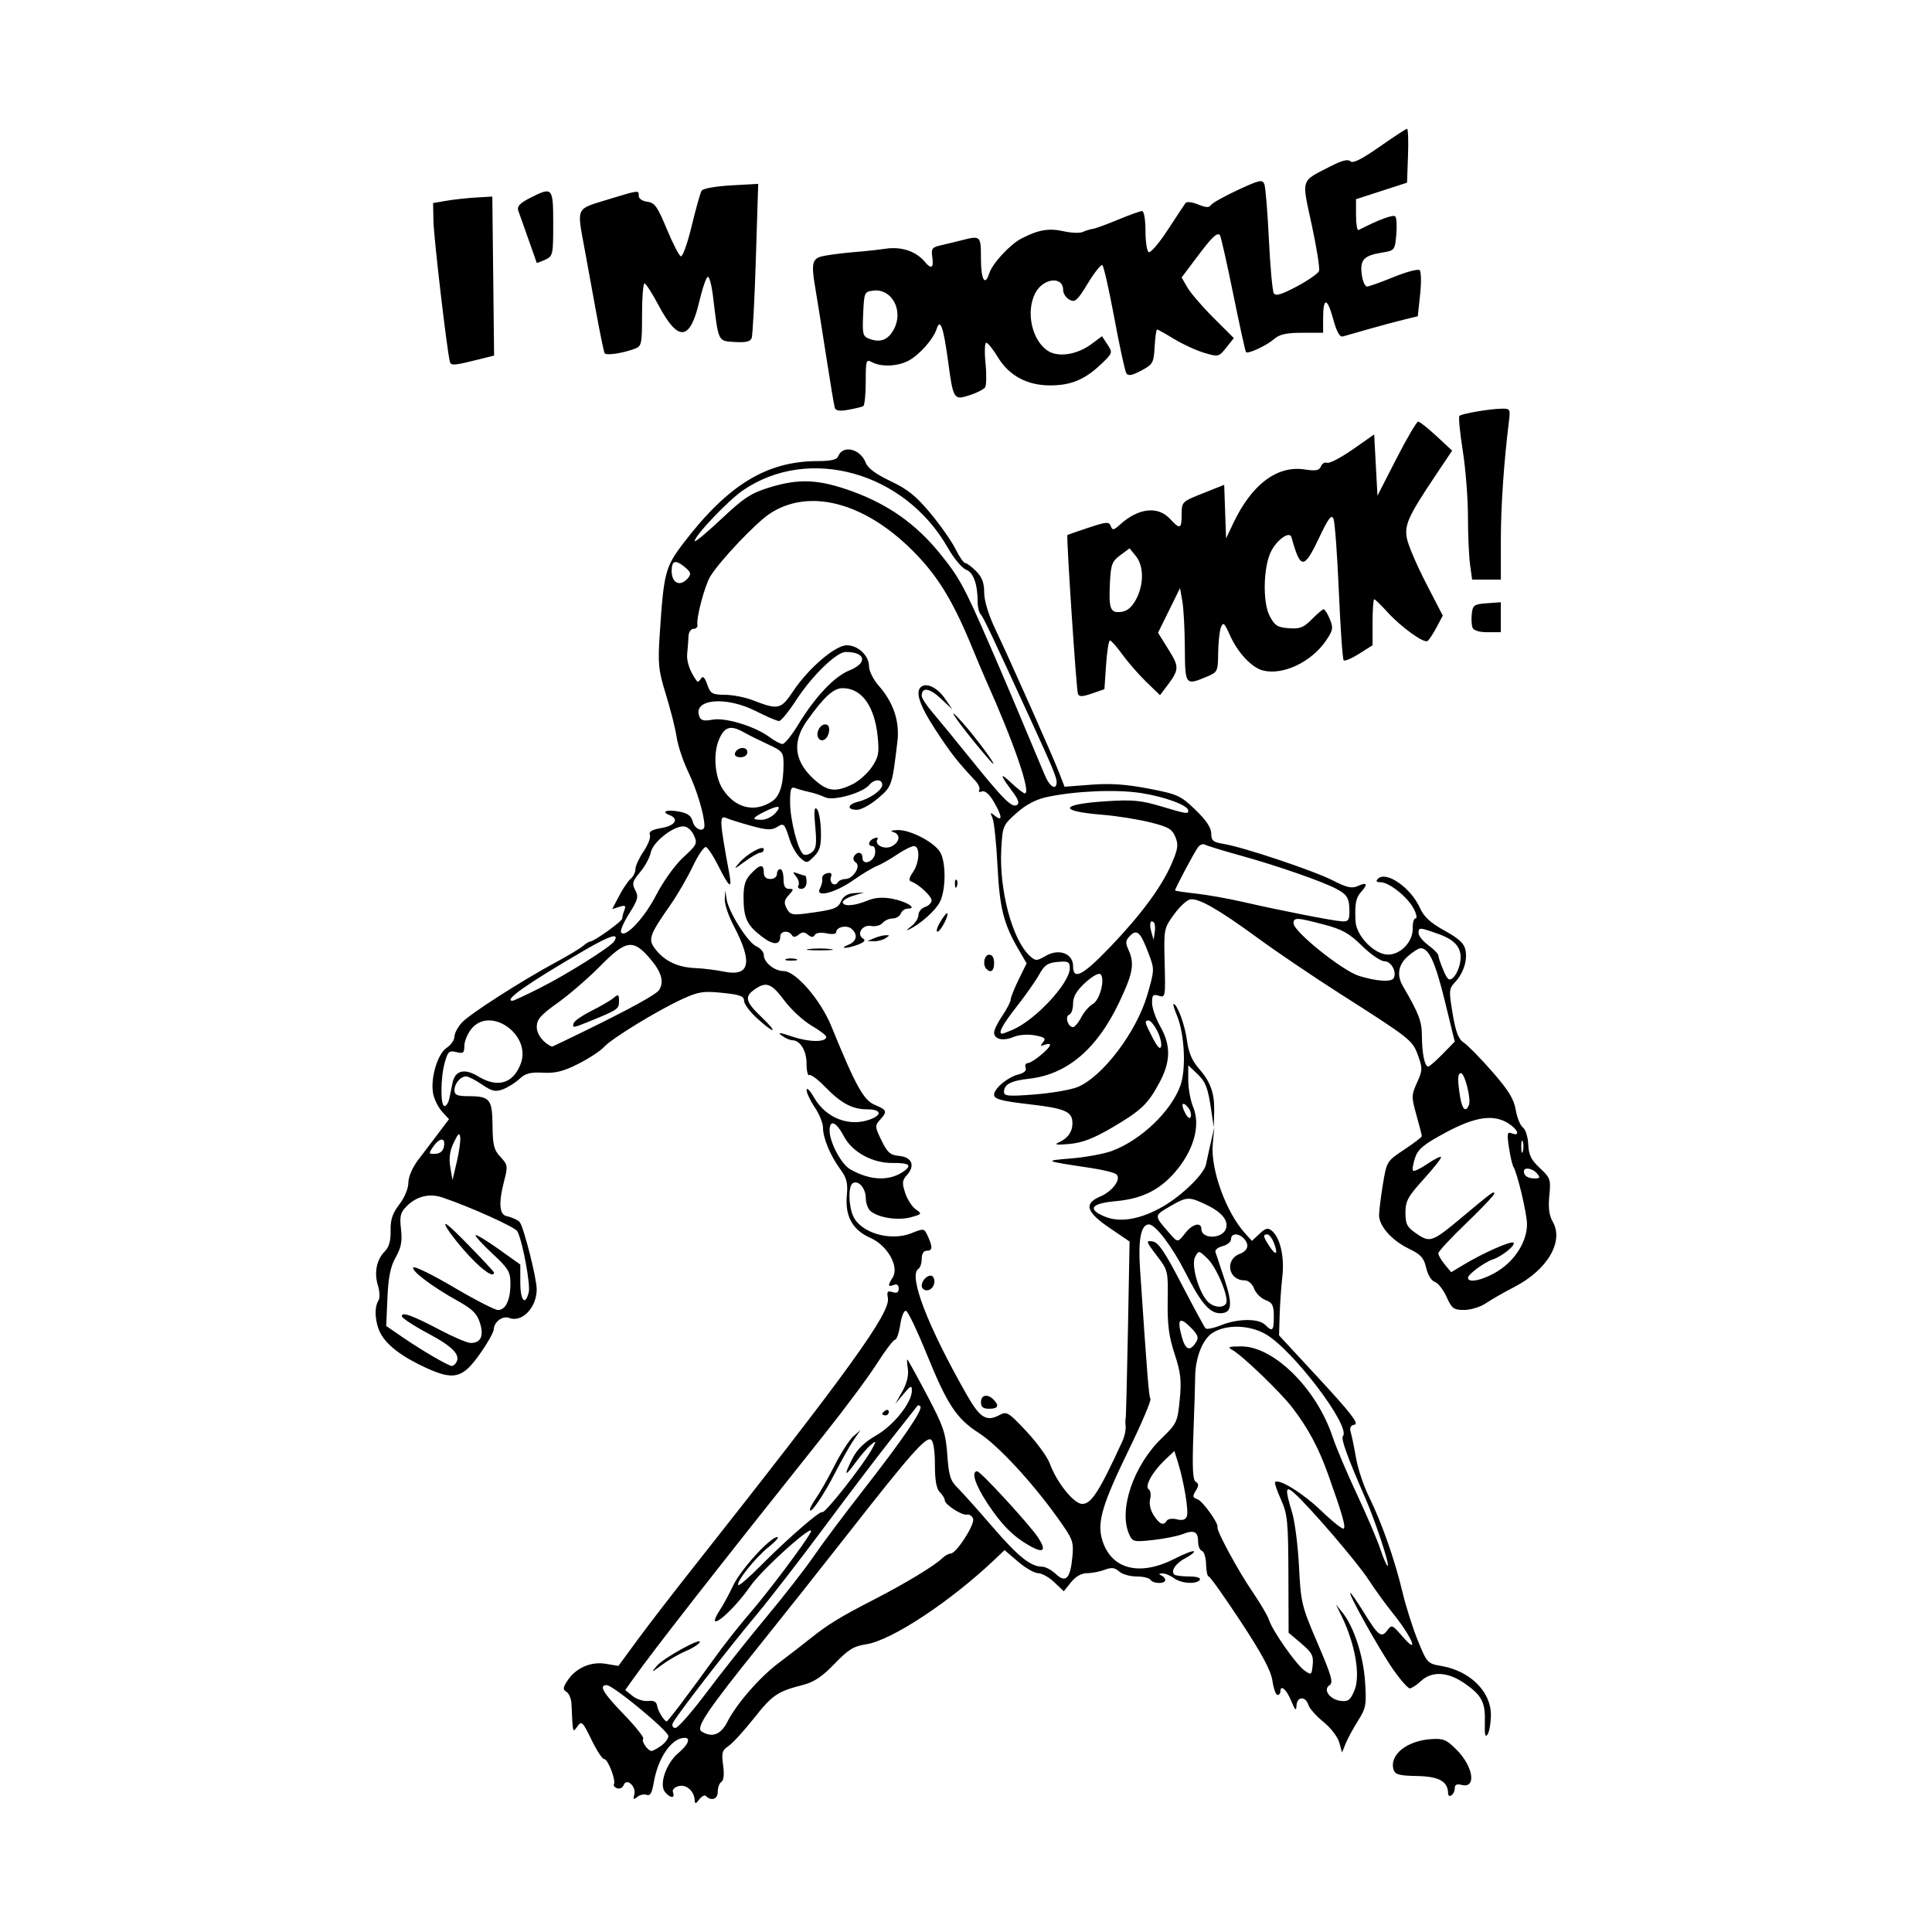 <svg width="1500" height="1500" viewBox="0 0 1500 1500" xmlns="http://www.w3.org/2000/svg">
  <!-- Original SVG transformiert und zentriert -->
  <svg x="291.684" y="100.0" width="916.632" height="1300" viewBox="0 0 664.65 942.63">
    /2000/svg" viewBox="0 0 664.65 942.63">
  <path id="path2231" d="M179.59,941.01c-.22-5.19-4.69-9.14-9.04-8-2.51.66-3.75,2.08-3.16,3.62,1.31,3.41-1.59,3.22-4.52-.3-3.46-4.17.62-16.14,7.49-21.91,5.57-4.69,7.19-8.59,3.55-8.59-7.31,0-15.06,11.29-17.4,25.36-.95,5.68-2,7.49-3.95,6.74-1.46-.56-3.83-.05-5.27,1.15-2.11,1.75-2.44,1.5-1.7-1.31,1.2-4.59-4.35-9.61-5.96-5.4-.61,1.58-2.28,2.42-3.72,1.87-1.44-.55-2.25-1.6-1.8-2.32,1.29-2.08-3.41-14.21-5.47-14.12-1.02.04-4.25-4.87-7.18-10.92-4.93-10.18-5.52-10.74-7.87-7.52-2.77,3.78-2.59,4.45-3.36-12.61-.13-2.86-1.39-5.91-2.81-6.79-2.15-1.33-2.07-2.36.54-6.34,4.68-7.14,13.21-10.88,21.6-9.46l7.07,1.19,10.64-14.49c5.85-7.97,19.53-25.74,30.4-39.5,88.92-112.55,112.27-144.87,110.68-153.18-.68-3.58-.21-4.17,2.62-3.27,2.43.77,3.46.18,3.46-2,0-2-.99-2.72-2.78-2.04-3.35,1.29-3.48.4-.58-4.25,3.79-6.07-2.94-17.98-12.56-22.24-10.08-4.46-14.35-12.18-13.27-23.97.64-6.9-.07-9.74-3.63-14.59-5.67-7.71-9.79-17.6-9.79-23.48,0-2.53-2.08-7.68-4.63-11.43-2.55-3.75-4.62-8.17-4.6-9.81.01-1.64,1.89.26,4.17,4.23,6.69,11.67,19.94,16.79,31.8,12.28,6.83-2.6,5.85-5.6-1.82-5.6-8.43,0-14.78-3.4-23.83-12.74-3.99-4.12-7.95-7.05-8.8-6.53-.85.53-1.55-2.37-1.55-6.43,0-7.35-3.6-13.21-8.11-13.21-1.26,0-3.91-1.19-5.89-2.64-2.62-1.92-.94-1.74,6.18.66,9.34,3.15,18.93,3.2,18.93.09,0-.8-3.77-3.67-8.38-6.37s-11.45-9.03-15.21-14.07c-7.29-9.77-10.21-10.86-16.75-6.28-5.86,4.11-5.17,6.94,3.76,15.48,9.75,9.33,7.85,10.05-2.31.87-4.08-3.68-7.41-8.15-7.41-9.93,0-2.62-2.3-3.47-12.19-4.48-10.67-1.09-13.46-.67-22.38,3.41-14.1,6.46-39.86,22.21-44.24,27.05-1.99,2.21-8.51,6.48-14.48,9.5-8.37,4.23-12.91,5.37-19.88,5-7.09-.38-9.94.37-13.23,3.45-2.31,2.16-6.49,4.8-9.28,5.86-4.27,1.62-6.16,1.19-11.84-2.66-3.71-2.52-7.72-4.58-8.9-4.58-3.21,0-6.6,4-6.6,7.78,0,2.68,1.54,3.34,7.87,3.36,12.1.04,13.41,1.64,13.56,16.57.11,11.02.8,13.74,4.48,17.66,4.1,4.36,4.22,5.14,2.06,13.44q-4.82,18.53,1.35,19.85c3.09.68,6.43,2.22,7.43,3.43,2.24,2.7,9.55,31.59,9.55,37.74,0,10.34-8.25,18.94-15.51,16.16-3.66-1.41-8.54,2.2-8.67,6.41-.05,1.66-3.66,8.02-8.01,14.13-9.63,13.52-14.45,14.71-30.29,7.46-13.43-6.15-22-12.7-25.52-19.5-3.07-5.93-3.59-14.37-1.13-18.25.91-1.43.79-5.12-.28-8.6-2.22-7.23-.71-14.55,3.96-19.22,2.32-2.32,3.32-5.93,3.2-11.53-.14-6.22,1.02-9.73,4.91-14.81,2.95-3.86,5.09-9,5.09-12.23s2.23-8.5,5.49-12.79c3.02-3.97,8.17-10.76,11.44-15.09l5.95-7.87-3.83-4.17c-2.11-2.3-4.38-6.77-5.05-9.94-1.79-8.46,2.32-22.63,7.55-26.06,2.41-1.58,4.38-4.39,4.38-6.26s1.88-5.44,4.17-7.94c4.47-4.88,33.56-23.54,53.26-34.16,6.62-3.57,13.36-7.62,14.96-9,1.61-1.38,3.44-2.51,4.07-2.51,2.18,0,18.01-11.38,18.01-12.95,0-.86.54-2.98,1.21-4.71.98-2.56.45-2.9-2.82-1.87l-4.03,1.28,3.87-7.42c2.13-4.08,5.06-8.41,6.53-9.63,1.46-1.21,2.66-3.65,2.66-5.42s2.06-6.25,4.57-9.96c2.52-3.71,4.13-7.91,3.58-9.34-.71-1.86,1.14-2.96,6.54-3.87,7.71-1.3,10.08-5.13,4.49-7.28-5.09-1.95-1.45-3.25,5.48-1.95,4.82.9,6.81,2.39,7.63,5.68,1.14,4.55,6.64,6.34,6.56,2.14-.12-6.27-4.31-20.13-9.08-30.1-2.93-6.11-5.87-14.87-6.52-19.45-.66-4.58-3.36-15.34-5.99-23.89-4.33-14.05-4.67-17.36-3.57-34.27,2.26-34.53,3.11-37.84,13.25-51.13,25.13-32.94,46.99-46.31,75.73-46.31,7.32,0,10.74-.79,11.45-2.64,2.58-6.71,12.52-4.38,15.58,3.65,1.15,3.01,5.74,6.4,13.92,10.26,9.58,4.53,14.42,8.42,22.46,18.08,5.64,6.77,12.01,15.86,14.15,20.19,2.14,4.33,4.6,7.87,5.46,7.87s3.61,2.05,6.11,4.55c3.32,3.32,4.55,6.56,4.55,12.01,0,4.67,2.39,12.5,6.39,20.92,8.74,18.4,32.09,70.96,35.82,80.59l3.04,7.85,14.98-1.15c10.88-.84,19.73-.23,32.38,2.21,16.33,3.15,17.96,3.9,26.31,11.94,6.07,5.85,8.9,10.08,8.9,13.31,0,4.03,1.03,4.9,6.95,5.87,11.11,1.81,50.48,14.98,61.41,20.53,8.2,4.17,10.79,4.73,14.36,3.1,4.98-2.27,5.6-.95,1.62,3.45-2.93,3.24-3.58,6.64-3.11,16.44.39,8.28,10.64,18.8,18.31,18.8,7.19,0,14.09-7.35,13.88-14.78-.09-3.08.64-5.6,1.62-5.6s.51-2.46-1.05-5.46c-3.38-6.54-13.86-14.91-18.66-14.91-2.37,0-2.84-.59-1.52-1.92,4.65-4.65,18.5,4.93,23.67,16.38,2.29,5.06,5.92,8.4,13.9,12.81,8.18,4.52,11.04,7.2,11.77,11.02,1.14,5.95-1.23,13.03-6.09,18.22-3.22,3.44-3.31,4.74-1.17,17.44,1.76,10.46,3.27,14.36,6.35,16.4,2.22,1.47,9.39,8.79,15.93,16.26,9.16,10.47,12.2,15.41,13.24,21.53.74,4.37,2.55,8.83,4.04,9.92s2.83,5.36,3.01,9.51c.25,5.96,1.63,8.77,6.57,13.38,5.91,5.52,6.2,6.37,5.3,15.53-.67,6.79-.11,11.14,1.87,14.54,6.51,11.15-2.91,27.23-21.6,36.86-5.69,2.93-12.85,7.04-15.91,9.12-3.06,2.08-8.56,3.79-12.22,3.8-5.98.01-7.01-.74-9.99-7.36-1.83-4.05-4.8-7.84-6.6-8.41-1.89-.6-3.94-3.94-4.86-7.91-1.31-5.68-3.01-7.56-9.81-10.83-9.51-4.58-16.71-12.69-16.72-18.84,0-2.35.96-10.14,2.14-17.32,2.14-12.95,2.22-13.09,12.04-19.61,5.44-3.61,9.89-7.02,9.89-7.57s-1.37-5.88-3.04-11.83c-2.87-10.23-2.85-11.24.34-18.31,3.11-6.89,3.15-8.1.56-15.23-3.15-8.68-3.91-9.28-44.17-34.97-14.77-9.43-35.43-23.41-45.91-31.08-22.12-16.18-33.28-22.59-38.11-21.87-1.89.28-6.03,4.1-9.2,8.49-5.68,7.86-5.75,8.24-5.25,27.48.49,18.95.4,19.47-3.3,18.3-3.23-1.03-3.81-.42-3.79,4.01.01,2.87,2.1,8.85,4.63,13.28,5.94,10.38,5.88,19.54-.18,31.03-6.62,12.54-10.44,16.21-26.86,25.84-10.61,6.22-16.83,8.6-24.19,9.28-6.87.63-8.76.39-6.15-.78,5.7-2.56,8.32-6.58,7.87-12.06-.46-5.5-4.94-7.29-23.68-9.45-16.25-1.87-20.38-2.97-20.38-5.43,0-3.48,7.66-9.92,13.54-11.38,3.37-.84,4.86-2.19,4.23-3.84-.54-1.4.03-2.58,1.28-2.61,2.46-.06,12.45-8.28,12.45-10.24,0-.67-1.37-.69-3.04-.05-2.44.94-2.62.65-.88-1.44,1.77-2.14.94-2.83-4.6-3.88-3.99-.75-8.94-.37-12.06.92-5.96,2.47-10.91,1.31-10.91-2.55,0-1.42,2.08-5.65,4.63-9.4,2.55-3.75,4.66-7.83,4.69-9.06.03-1.23,2.07-6.34,4.52-11.35l4.47-9.12-4.46-7.62c-8.48-14.48-10.73-23.37-11.94-47.32-.64-12.74-1.91-24.82-2.81-26.86-1.47-3.3-1.3-3.43,1.48-1.16,4.32,3.51,3.96.01-.82-8.1-2.5-4.23-4.92-6.32-6.58-5.68-1.45.56-2.14.22-1.54-.75.6-.97-.4-3.35-2.22-5.29-10.14-10.82-13.91-15.65-22.53-28.85-9.13-13.98-11.59-21.81-7.62-24.26,3.32-2.05,9.05,1.01,13.21,7.07l4.06,5.91-6.63-6.23c-6.27-5.89-10.66-6.5-10.66-1.47,0,1.25,2.48,5.16,5.52,8.69,3.04,3.53,12.92,15.59,21.97,26.8,18.76,23.25,23.3,27.74,26.21,25.95,1.39-.86.62-3.19-2.33-7.13-7.4-9.86-7.77-11.7-1.08-5.39,3.51,3.31,7.01,6.02,7.77,6.02,3.69,0-6.2-28.75-21.99-63.91-1.37-3.06-4.71-10.98-7.43-17.6-11.14-27.2-19.84-41.35-34.2-55.57-27.27-27.02-58.16-34.86-80.07-20.32-7.83,5.2-27.72,26.17-33.33,35.14-3.1,4.96-8.06,23.5-7.31,27.32.25,1.27-.74,2.32-2.21,2.32s-2.73,1.85-2.82,4.17c-.09,2.29-.41,6.67-.73,9.72-.48,4.57,1.62,10.45,5.59,15.69.36.48,1.34-.23,2.17-1.57,1.07-1.74,2.08-.79,3.51,3.3,1.81,5.19,2.75,5.74,9.97,5.82,4.38.05,11.3,1.37,15.38,2.95,14.73,5.71,16.05,5.43,23.02-4.97,8.75-13.04,23.71-25.85,30.2-25.85s12.54,5.9,12.54,11.98c0,2.51,2.44,7.35,5.42,10.74,8.36,9.52,11.9,20.12,10.54,31.52-3.01,25.04-3.05,25.17-10.93,31.92-4.15,3.55-9.48,6.46-11.84,6.46-5.81,0-5.46-3.01.53-4.51,6.77-1.7,13.7-6.55,13.7-9.59,0-3.36-4.5-3.29-7.33.11-3.78,4.55-20.23,9.15-24.82,6.94-2.19-1.06-6.19-2.4-8.9-2.98-2.71-.58-6.25-1.57-7.87-2.19-2.45-.94-2.95.41-2.95,7.99,0,9.91,4.51,27.45,7.54,29.33,1.04.64,3.2.07,4.81-1.26,2.35-1.95,2.71-4.79,1.81-14.38-.81-8.67-.56-11.4.91-9.92,1.12,1.12,2.14,6.66,2.28,12.31.2,8.35-.53,11.06-3.86,14.39-3.97,3.98-4.22,4-7.8.76-2.04-1.84-4.67-6.37-5.87-10.07-3.05-9.45-3.28-9.69-7.3-7.18-2.87,1.79-5.75,1.65-14.27-.69-5.87-1.61-12.23-3.6-14.14-4.42-4.05-1.74-3.89,1.16,1.7,31.5,1.66,9.03-.08,7.69-6.4-4.93-2.64-5.27-5.68-9.88-6.76-10.24-1.08-.36-4.41,4.51-7.41,10.82-3,6.31-8.57,15.93-12.38,21.39-12.28,17.6-13.03,19.79-8.61,25.41,5.22,6.64,12.53,10.09,22.21,10.49,4.48.19,11.78,1.08,16.22,2,14.71,3.02,16.45-5.08,5.55-25.81-2.91-5.53-5.17-12.27-5.01-14.97l.28-4.91.75,4.89c1.12,7.26,11.98,24.48,16.76,26.58,2.29,1.01,4.17,3.17,4.17,4.81,0,4.22,5.99,9.11,11.17,9.11,6.78,0,20.81,16.2,26.85,31.01,13.67,33.52,18.18,41.69,24.46,44.31,6.95,2.91,7.23,3.69,2.95,8.42-2.93,3.24-2.88,3.93.84,11.6,3.34,6.87,4.92,8.25,10.05,8.74,7.15.69,9.04,5.5,4.25,10.8-2.66,2.93-2.8,4.44-.95,10.04,1.2,3.63,3.87,7.78,5.95,9.23,3.63,2.54,3.52,2.71-2.83,4.46-7.11,1.96-18.09.29-22.58-3.43-1.5-1.24-2.73-4.56-2.73-7.37,0-5.52-4.2-10.32-7.33-8.39-2.61,1.62-2.45,12.64.28,18.63,4.27,9.38,20.96,14.24,32.73,9.53,7.07-2.83,7.2-2.8,9.27,1.73,2.81,6.16,2.64,8.14-.68,8.14-1.71,0-2.78,1.74-2.78,4.52,0,2.49-.83,5.04-1.85,5.67-5.86,3.62,5.18,32.33,27.44,71.29,7.24,12.68,10.91,14.9,18.18,11.01,4.1-2.19,5.07-1.61,15.16,9.17,5.93,6.33,11.86,14.49,13.18,18.14,3.81,10.54,13.45,22.59,18.17,22.72,5.12.14,9.65-6.9,22.68-35.26,1.22-2.65,2.04-6.4,1.84-8.34-.21-1.94-.21-3.94,0-4.45.21-.51.79-23.14,1.3-50.3l.92-49.37-11.28-7.66c-13.18-8.95-14.59-13.71-5.25-17.67,6.87-2.91,11.9-9.71,9.2-12.42-.97-.97-7.5-2.61-14.51-3.66-26.6-3.96-26.83-4.07-10.9-5.38,8.15-.67,18.45-2.58,22.9-4.24,16.33-6.12,33.17-22.23,38.43-36.73,3.36-9.27,2.36-29.22-1.98-39.6-1.46-3.5-2.31-6.37-1.88-6.37,2.08,0,6.37,11.58,7.53,20.33.91,6.86,2.87,11.58,6.52,15.74,6.85,7.8,9.11,14.13,8.83,24.71l-.23,8.68-1.37-9.33c-1.94-13.24-3.18-16.38-8.39-21.27l-4.6-4.32v8.43c0,4.64,1.25,11.42,2.77,15.07,4.04,9.68.82,22.77-8.52,34.58-9.09,11.49-19.5,16.98-34.86,18.37-14.15,1.27-16.48,4.49-6.34,8.72,8.64,3.61,20.43,1.5,33.08-5.91,10.7-6.27,22.83-18.19,23.87-23.46.46-2.32,1.7-7.97,2.75-12.55l1.92-8.34-.87,9.36c-1.32,14.22,7.48,38.52,18.26,50.39l3.79,4.18,4.24-3.99c3.44-3.23,4.76-3.56,6.98-1.71,4.7,3.9,7.18,14.76,5.9,25.86-.66,5.71-1.34,15.48-1.52,21.71l-.33,11.33,22.94,24.79c17.33,18.73,22.13,24.95,19.64,25.43-2.42.47-2.99,1.7-2.14,4.63.64,2.2,1.97,8.72,2.97,14.49.99,5.77,4.2,15.36,7.13,21.3,7.22,14.66,14.56,35.51,18.87,53.61,1.97,8.26,5.92,20.75,8.8,27.76,5.1,12.45,5.41,12.77,13.2,14.1,16.02,2.73,27.88,14.41,27.84,27.41-.01,4.58-.85,9.59-1.85,11.11-1.31,2-1.75.15-1.54-6.55.35-11.53-1.66-15.42-11.45-22.21-9.46-6.55-18.43-7.01-24.55-1.25-2.39,2.24-5.21,4.08-6.27,4.08s-5.28-4.79-9.37-10.65c-7.58-10.84-25.6-43.07-24.09-43.07.46,0,3.9,4.97,7.65,11.05,8.14,13.19,9.83,14.47,13.17,9.97,2.41-3.24,2.85-3.08,8.14,3.06,10.52,12.21,5.84.72-5.28-12.97-3.73-4.58-9.82-13.01-13.55-18.73-6.41-9.84-33.25-41.08-41.84-48.71-4.88-4.33-5.1-2.14-1.1,10.94,1.56,5.09,3.32,18.85,3.91,30.56,1.03,20.41,1.47,22.22,10.48,43.2,7.8,18.17,8.94,22.18,6.72,23.57-3.92,2.45.14,8.11,6.35,8.85,4.14.49,5.39-.47,7.66-5.9,3.51-8.4.4-26.29-7.31-42.03l-3.12-6.38,3.73,4.63c6.42,7.99,11.73,24.32,12.69,39.05.84,12.85.5,14.71-4.02,21.86-2.71,4.3-5.84,10.06-6.94,12.82l-2.01,5-1.58-5.68c-.87-3.13-4.86-8.32-8.89-11.56-4.02-3.23-7.85-7.55-8.5-9.6-1.6-5.05-6.45-4.73-6.67.45-.14,3.28-.79,2.69-3.03-2.78-2.65-6.47-6.05-9.33-6.05-5.09,0,1.02-.74,1.85-1.64,1.85s-2.18-3.61-2.84-8.02c-.87-5.78-5.86-15.1-17.87-33.34-9.17-13.93-17.26-25.33-17.99-25.33-.73,0-1.4-3.08-1.48-6.84-.08-3.76-1.13-7.16-2.32-7.56-1.19-.4-2.16-2.69-2.16-5.09,0-5.76-2.27-6.91-8.64-4.39-2.89,1.14-10.4,2.65-16.7,3.34-10.8,1.19-11.57,1.01-13.43-3.08-6.19-13.59,2.24-38.7,18.19-54.14,8.58-8.31,8.99-9.18,10.22-21.74,1.07-10.9.6-15.19-2.88-25.79-3.23-9.87-4.1-16.54-3.89-29.83.27-16.89.19-17.23-6.21-25.61-6.06-7.94-6.21-8.46-2.31-7.89,3.27.47,6.83,5.71,16.42,24.18,6.73,12.97,12.78,24.12,13.44,24.78.66.66,4.59-.15,8.72-1.81,9.42-3.77,21.13-3.88,24.78-.23,4.17,4.17,4.9,3.48,4.9-4.68,0-6.26-.75-7.74-4.66-9.23-2.57-.98-5.46-3.87-6.44-6.44-1.06-2.79-3.23-4.66-5.39-4.66-9.16,0-11.27-11.66-2.7-14.92,4.78-1.82,5.64-5.31,2.15-8.8-3.08-3.08-7.04-2.78-7.04.52,0,1.51-2.13,3.28-4.74,3.93-2.61.65-4.43,2.13-4.05,3.28.38,1.15,2.66,7.99,5.06,15.21,4.81,14.47,4.22,19.29-2.37,19.29-5.98,0-10.86-5.74-19.71-23.15-7.34-14.45-16.76-26.86-20.41-26.86-4.43,0-6.13,8.41-5.02,24.89,4.1,61,4.97,71.84,5.86,73.29.55.89-4.8,13.55-11.9,28.13-15.24,31.29-18.23,41.34-15.25,51.29,4.96,16.56,21,20.74,40.76,10.61,5.45-2.79,10.32-4.67,10.82-4.17.5.5-1.56,2.2-4.59,3.76-5.51,2.85-8.53,7.2-6.44,9.29.61.61,4.35,1.11,8.32,1.11,4.34,0,6.75.74,6.07,1.85-1.69,2.74-10.58,2.14-14.71-.99-1.98-1.5-4.9-2.65-6.48-2.57-1.91.1-2.1.46-.57,1.08,1.27.51,2.32,1.7,2.32,2.63,0,2.3-6.9,2.17-8.34-.15-.63-1.02-4.16-1.85-7.84-1.85s-8.1-1.27-9.82-2.83c-2.43-2.2-4.24-2.41-8.14-.93-2.76,1.05-7.22,1.91-9.91,1.91-3.12,0-6.39,1.85-8.99,5.09l-4.09,5.09-5.35-5.09c-2.94-2.8-7.03-5.09-9.08-5.09s-7.15-2.92-11.32-6.5l-7.59-6.5-5.36,5.11c-24.91,23.73-58.29,45.78-72.52,47.91-7.04,1.06-10.08,2.93-17.84,11-6.87,7.15-11.55,10.29-17.64,11.85-14.5,3.71-17.33,5.63-27.74,18.81-5.6,7.09-12.05,14.13-14.32,15.63-3.57,2.37-3.98,3.84-3.02,10.81.7,5.09.34,8.55-.96,9.35-1.14.7-2.07,3.24-2.07,5.64,0,4.16-3.61,5.39-6.71,2.3-.69-.69-2.36.19-3.7,1.95-1.99,2.63-2.46,2.7-2.56.43h0ZM160.65,910.34c2.26-1.59,4.12-4.06,4.12-5.5,0-2.96-31.13-28.67-34.71-28.67-4.64,0-2.12,4.29,9.71,16.54,6.62,6.86,11.51,13.01,10.85,13.67-1.25,1.25,2.6,6.84,4.71,6.84.67,0,3.07-1.3,5.33-2.88h0ZM197.93,896.91c5.29-10.36,18.3-25.28,29.13-33.38,5.22-3.91,13.14-10.02,17.6-13.59,9.96-7.97,16.84-12.18,35.89-21.97,17.33-8.91,33.97-18.95,38.13-23.02,1.61-1.58,3.87-2.87,5.01-2.87,3.2,0,13.82-16.52,12.62-19.64-.58-1.52-2.11-2.54-3.4-2.27-2.86.6-12.53-5.62-12.53-8.07,0-.97-1.25-3.02-2.78-4.55-1.93-1.93-2.78-6.66-2.78-15.5,0-7.84-.85-13.25-2.2-14.09-2.85-1.76-11.6,8.13-46.02,52.08-15.16,19.36-37.5,47.53-49.63,62.62-30.26,37.6-36.91,47.43-33.53,49.58,5.85,3.7,10.83,1.88,14.5-5.32h0ZM186.32,880.23c8.26-11.02,23.36-30.06,33.56-42.31,10.2-12.25,22.17-27.62,26.6-34.15,4.43-6.53,17.17-23.54,28.3-37.8,22.11-28.32,33.52-45.09,31.84-46.77-.6-.6-1.32-.73-1.62-.31-.3.42-6.81,8.69-14.48,18.37s-24.77,32.19-38.01,50.01c-13.24,17.83-30.36,39.96-38.05,49.19-17.69,21.21-45.95,57.84-47.26,61.23-.55,1.43.14,2.58,1.55,2.58s9.3-9.01,17.56-20.03h0ZM172.4,885.9c4.44-5.86,12.56-16.9,18.04-24.54,5.48-7.64,14.32-18.89,19.64-25.01,10.34-11.88,31.3-39.69,34.7-46.05,3.96-7.39-27.15,20.38-34.03,30.39-6.84,9.95-18.09,21-19.71,19.38-.46-.46.72-3.15,2.61-5.98,1.89-2.83,5.3-9.11,7.58-13.96,4.23-9,20.89-27.32,24.84-27.32,1.21,0-.97,2.51-4.83,5.58-7.49,5.95-18.62,19.91-17.09,21.44.5.5,6.23-4.46,12.73-11.03,14.42-14.58,33.42-31.12,34.51-30.03,1.28,1.28,23.57-27.09,28.26-35.97,2.31-4.38,2.26-4.48-.95-1.85-1.86,1.53-5.75,6.03-8.64,10-6.17,8.49-6.72,7.55-1.52-2.64,2.54-4.97,6.75-9.04,13.17-12.7,9.83-5.61,20.14-18.53,20.13-25.22,0-3.21-.62-2.97-4.66,1.85l-4.66,5.56,3.95-6.98c2.48-4.4,3.65-9.03,3.14-12.5-.45-3.04-.6-5.52-.34-5.52s5.21,8.96,11,19.91c9.37,17.73,10.64,21.44,11.52,33.78.84,11.76,1.72,14.59,5.81,18.61,2.65,2.61,11.49,12.48,19.64,21.94,14.48,16.8,21.53,22.45,28.04,22.45,1.77,0,5.15,1.82,7.53,4.05,5.66,5.32,8.21,2.76,9.38-9.41.84-8.74.37-10.01-8.09-21.87-14.49-20.32-33.89-41.23-44.56-48.06-12.6-8.06-17.8-15.97-29.51-44.82-5.19-12.79-10.34-23.55-11.45-23.92-1.15-.38-2.56,2.97-3.28,7.78-.7,4.65-2.01,8.45-2.92,8.45s-5.5,6.04-10.2,13.43c-4.7,7.39-17.85,25.1-29.22,39.36-61.5,77.15-96.2,121.53-108.2,138.42l-4.28,6.03,4.14,3.35c2.28,1.84,6.2,3.1,8.73,2.8,3.26-.39,4.74.41,5.09,2.78.43,2.89,4.06,8.71,5.43,8.71.26,0,4.11-4.79,8.55-10.65h0ZM158.29,865.28c3.93-4.58,26.31-16.79,24.04-13.11-.73,1.19-4.31,3.4-7.94,4.92-3.63,1.52-9.57,4.95-13.2,7.64-6.11,4.52-6.33,4.56-2.9.55h0ZM368.53,797.94c-9.5-5.28-16.27-12.08-24.33-24.39-6.77-10.35-9.1-17.77-5.57-17.77,1.92,0,29.79,30.34,34.39,37.45,4.65,7.17,3.01,8.89-4.49,4.71ZM244.46,777.36c-.02-.86,1.6-3.87,3.61-6.7,2.01-2.82,6.62-10.97,10.25-18.12,3.63-7.14,8.39-14.55,10.59-16.46l3.99-3.47-3.82,5.56c-2.1,3.06-6.81,11.39-10.47,18.52-6.53,12.73-14.07,23.75-14.15,20.66h0ZM285.17,723.47c0-.45.83-1.33,1.85-1.96,1.02-.63,1.85-.26,1.85.82s-.83,1.96-1.85,1.96-1.85-.37-1.85-.82ZM521.04,852.65l-7.1-5.96-.11-32.95c-.1-29.82-.5-33.82-4.19-42.04-2.24-5-3.74-9.42-3.33-9.83,2.15-2.15,15.72,6.26,25.96,16.09,6.39,6.14,12.12,10.67,12.72,10.07,1.17-1.17-.88-8.3-8.77-30.39-5.41-15.17-11.38-26.29-20.32-37.88-6.65-8.62-27.96-29.12-33.45-32.18-3.16-1.76-2.47-2.07,4.73-2.12,18.33-.12,42.45,23.7,51.52,50.88,2.04,6.11,8.21,20.7,13.72,32.42,5.51,11.72,11.48,25.73,13.28,31.15,1.79,5.41,3.63,9.48,4.07,9.04.98-.98-7.05-25.23-12.47-37.66-10.31-23.63-14.03-33.91-12.79-35.29,4.75-5.29-28.27-48.81-43.64-57.51-9.09-5.15-21.84-5.49-29.53-.78-5.81,3.56-9.99,14.12-10.01,25.3,0,3.06-.44,17.19-.98,31.41-.72,19.3-.39,26.21,1.3,27.27,1.79,1.12,1.79,2.19,0,5.07-1.9,3.06-1.75,3.83.93,4.72,2.96,1,12.11,13.74,11.34,15.82-.67,1.83,11.59,24.47,19.53,36.08,4.46,6.51,8.71,13.73,9.44,16.05,1.95,6.13,15.35,25.24,20.01,28.52,3.83,2.7,4.02,2.57,4.61-3.25.52-5.11-.49-6.99-6.48-12.02h0ZM445.41,783.55c.63-1.02,3.17-1.35,5.65-.73,3.11.78,4.84.25,5.6-1.73,1.12-2.93-1.63-19.5-5.09-30.57l-1.93-6.18-5.53,5.25c-6.96,6.61-11.41,14.82-8.89,16.38,1.02.63,1.36,3.1.76,5.49-.66,2.61.16,6.26,2.06,9.15,3.35,5.11,5.49,5.97,7.36,2.95h0ZM45.3,694.63c2.67-4.32-1.82-9-15.77-16.44-8.14-4.34-14.81-8.72-14.81-9.74,0-2.59,5.9-.45,21.77,7.91,7.48,3.94,15.13,7.17,17,7.17,5.71,0,7.51-3.9,5.21-11.27-1.63-5.2-4.23-7.79-12.37-12.32-14.5-8.06-26.37-17-25.17-18.94.56-.9,10.8,4.12,22.76,11.17,11.96,7.05,23.18,12.82,24.92,12.82,4.33,0,7.01-5.64,7.01-14.74,0-6.81-1.04-8.55-10.21-17.08-5.61-5.22-9.84-9.87-9.39-10.32s6.29,3.09,12.99,7.86l12.17,8.68v10.03c0,10.3,2.76,13.52,4.76,5.55,1.06-4.24-3.49-28.67-6.39-34.28-1.2-2.33-26.3-13.67-42.17-19.05-7.28-2.47-14.53-.74-20.07,4.8-3.63,3.63-4.13,5.59-3.29,13.04.77,6.81.1,10.34-2.98,15.83-2.96,5.27-4.14,11.08-4.66,22.86l-.69,15.8,9.49,6.51c10.69,7.32,25.51,15.96,27.44,16,.7.01,1.8-.82,2.44-1.85h0ZM52.77,634.69c-5.13-5.47-10.92-12.76-12.87-16.21-2.46-4.35,1.09-1.54,11.58,9.17,8.32,8.49,15.12,15.78,15.12,16.21,0,3.16-5.97-.8-13.82-9.17ZM461.92,682.98c1.55-2.46.91-4.16-3.05-8.13-6.32-6.32-7.79-4.91-5.15,4.91,2.11,7.84,4.66,8.84,8.2,3.22ZM478.73,661.34c1.89-3.06-5.24-20.31-10.46-25.32-4.87-4.67-4.95-4.68-6.96-.93-2.31,4.31,1.76,19.13,6.81,24.83,3.14,3.54,8.83,4.3,10.61,1.42h0ZM632.05,642.87c9.7-6.15,16.25-16.92,16.09-26.42-.11-6.15-5.45-28.6-7.62-32.03-.65-1.02-1.79-5.94-2.54-10.95-1.19-7.98-.99-8.95,1.67-7.93,4.77,1.83,3.54-2-1.74-5.47-8.39-5.5-18.83-4.02-35.64,5.05-12.51,6.75-15.52,9.26-17.19,14.33-1.12,3.38-1.6,6.58-1.06,7.11.53.53,4.11-1.17,7.95-3.78,3.84-2.61,7.34-4.39,7.78-3.95.44.44-3.89,5.98-9.62,12.31-9.08,10.04-10.41,12.48-10.4,19.07.01,6.52.88,8.15,6.34,11.87,7.53,5.13,8.77,4.67,25.76-9.54,16.54-13.84,17.9-14.84,17.9-13.11,0,.86-7.09,8.35-15.75,16.65-8.66,8.3-15.75,15.94-15.75,16.99s1.63,3.87,3.62,6.27l3.62,4.37,7.04-4.24c11.08-6.68,26.84-13.63,28.08-12.38,1.35,1.35-6.57,7.73-11.74,9.44-4.75,1.58-13.93,8.37-13.93,10.31,0,3.29,9,1.21,17.15-3.96h0ZM505.71,627.29c-1.02-2.69-2.71-4.89-3.76-4.89-2.6,0-2.39,1.22,1.13,6.61,3.74,5.72,5.11,4.82,2.63-1.72ZM455.92,621.48c3.96-5.04,8.93-6.18,8.93-2.05,0,5.67,11.54,5.66,13.72,0,1.76-4.58-1.97-9.35-10.56-13.51-10.19-4.93-11.31-4.88-21.16.89-8.79,5.15-8.8,4.9.18,15.14,4.53,5.17,4.46,5.17,8.89-.46h0ZM297.68,586.62c4.32-3.2,2.34-4.54-6.54-4.41-11.37.17-22.84-6.07-27.53-14.99-4.37-8.29-8.07-9.78-8.07-3.25s6.51,18.89,11.58,21.78c11.43,6.53,22.5,6.84,30.56.86h0ZM47.59,567.76c-.35-2.91-1.13-2.28-3.63,2.92-2.25,4.69-2.82,8.76-1.95,13.89l1.23,7.27,2.4-10.19c1.32-5.6,2.2-11.86,1.95-13.89h0ZM653.8,588.13c-2.47-2.97-7.41-3.79-7.41-1.23s2.25,4.01,6.09,4.01c3.01,0,3.23-.47,1.32-2.78h0ZM38.5,572.5c.74-5.07-2.81-4.48-6.5,1.07-2.27,3.42-2.11,3.73,1.69,3.46,2.83-.2,4.39-1.67,4.81-4.53h0ZM645.75,570.04c-.51-1.25-.89.22-.85,3.28.04,3.06.45,4.08.92,2.28.47-1.8.44-4.3-.07-5.56ZM457.36,550.98c-3.29-3.96-4.33-1.9-1.6,3.19,1.46,2.73,2.6,3.45,3.1,1.95.44-1.31-.24-3.62-1.5-5.13ZM615.48,549.45c1.28-3.32-2.4-17.82-4.52-17.82-1.9,0-2.03,3.81-.44,13.43,1.18,7.12,3.21,8.93,4.95,4.39h0ZM41.43,545.99c.46-2.29,1.32-6.4,1.89-9.14,1.42-6.75,6.77-8.04,14.3-3.44,11,6.71,19.77,4.15,24.01-7.01,6.25-16.45-17.32-32.95-27.88-19.52-2.11,2.68-3.84,6.94-3.84,9.46,0,3.94-.64,4.42-4.54,3.44-4.01-1.01-4.76-.33-6.47,5.82-2.45,8.81-2.53,24.56-.14,24.56,1,0,2.2-1.88,2.66-4.17h0ZM394.92,539.55c14.09-5.6,33.43-31.07,39.48-51.99,4.09-14.15,4.1-14.36.68-23.39-4.52-11.95-6.47-13.79-10.39-9.87-2.57,2.57-2.72,3.91-.91,7.88,3.56,7.82,2.59,13.25-5.38,29.93-12.44,26.06-29.26,40.27-50.5,42.65-10.35,1.16-14.18,3.18-14.18,7.47,0,2.33,2.62,2.54,17.13,1.41,9.42-.74,20.26-2.58,24.08-4.1h0ZM600.62,520.91l6.85-7.02-5.62-23.01c-5.31-21.73-8.99-29.71-13.64-29.58-1.12.03-4.32,2.08-7.12,4.54-5.47,4.82-6.42,10.63-2.75,16.91,8.92,15.28,10.63,19.74,10.65,27.96.03,9.74,1.56,17.21,3.52,17.21.69,0,4.34-3.16,8.11-7.02h0ZM439.91,507.68c-1.62-3.12-3.75-5.68-4.74-5.68-2.55,0-2.32,1.02,2.26,9.8,2.79,5.34,4.28,6.82,4.74,4.68.37-1.71-.65-5.67-2.26-8.8ZM116.84,508.32c26.64-13.03,41.14-21.01,42.73-23.51,2.93-4.61,1.33-10.14-5.13-17.68-9.54-11.15-13.5-10.53-28.16,4.34-6.55,6.65-17.24,15.89-23.75,20.54-9.71,6.93-11.85,9.38-11.85,13.62s3.79,9.08,8.57,11.08c.13.05,8.05-3.73,17.6-8.4ZM111.49,503.44c.41-1.24,4.97-4.37,10.11-6.95,5.15-2.58,10.71-5.83,12.37-7.23,2.65-2.24,3.01-2.01,3.01,1.86,0,4.47-.5,4.81-17.36,11.66-8.63,3.5-9.09,3.54-8.13.65h0ZM358.72,507.15c12.93-5.62,32.04-26.27,32.04-34.61,0-3.6-.84-4.04-6.8-3.53-5.58.47-7.45,1.74-10.4,7.06-1.98,3.57-7.67,11.68-12.65,18.02-8.05,10.26-10.76,15.32-8.21,15.32.46,0,3.17-1.01,6.02-2.25ZM397.21,500.2c1.56-3.03,4.47-6.37,6.45-7.43,3.94-2.11,7.11-14.1,4.43-16.78-.97-.97-4.5.95-8.57,4.67-5.01,4.59-6.91,7.85-6.91,11.83,0,3.02-.98,5.83-2.19,6.23-2.54.85-.71,6.99,2.08,6.99,1.02,0,3.14-2.48,4.71-5.5h0ZM92.29,483.78c15.31-7.7,40.07-23.26,42.01-26.39,3.04-4.92-2.16-3.39-16.27,4.8-32.12,18.65-46.48,28.7-41.02,28.7.64,0,7.51-3.2,15.28-7.11h0ZM573.02,478.24c2.06-3.33-1.24-9.58-5.05-9.58-2.14,0-7.84-3.89-12.69-8.67-7.19-7.08-11.11-9.28-21.37-11.99-15.4-4.07-17.19-4.14-17.19-.69,0,4.61,27.58,26.73,36.91,29.6,9.71,2.99,18.01,3.56,19.38,1.34ZM610.34,470.16c1.8-8.2-1.77-13.22-12-16.85-10.87-3.86-11.23-3.87-11.23-.46,0,1.5,2.5,4.57,5.56,6.83,3.06,2.26,5.56,4.81,5.56,5.67s1.25,4.56,2.78,8.21c2.28,5.46,3.25,6.26,5.44,4.44,1.46-1.21,3.22-4.75,3.9-7.86h0ZM413.31,460.78c17.58-18.32,29.19-34.06,34.85-47.23,3.53-8.21,3.84-10.53,2.01-14.95-1.84-4.44-4.03-5.68-14.58-8.26-6.83-1.67-18.71-3.54-26.4-4.16-25.38-2.05-24.22-5.93,2.3-7.64,14.42-.93,19.39-.47,30.41,2.82,14.79,4.42,15.55,4.54,15.55,2.43,0-2.87-13.1-7.74-26.44-9.82-13.98-2.18-37.08-1.22-53.07,2.21-6.24,1.34-11.8,4.25-17.12,8.98-7.67,6.8-7.9,7.35-8.63,20.16-1.31,23.15,6.23,51.41,16.08,60.33,3.24,2.94,3.8,2.93,9.07-.1,7.41-4.25,15.27-1.24,15.27,5.84,0,8.12,5.37,5.36,20.7-10.61h0ZM438.15,446.88c-2.02-2.02-2.78.62-1.5,5.18l1.28,4.55.65-4.33c.36-2.38.17-4.81-.43-5.4h0ZM157.91,431.39c4.04-7.85,10.54-16.9,15.26-21.24,7.73-7.1,8.08-7.85,5.93-12.49-1.33-2.86-3.81-4.94-5.9-4.95-5.98-.03-17.17,8.93-18.32,14.65-.57,2.86-3.28,7.86-6.02,11.12-4.34,5.16-4.69,6.47-2.73,10.14,1.96,3.67,1.52,5.38-3.39,13.13-3.11,4.9-5.18,9.67-4.61,10.59,2.22,3.59,13.06-7.91,19.77-20.96ZM548.18,440.4c-.03-7.21-1.27-9.32-7.38-12.54-7.85-4.15-33.32-13.01-53.2-18.52-10.41-2.88-19.74-5.74-20.73-6.35-.99-.61-2.68-.05-3.77,1.25-1.78,2.12-13.07,23.32-13.07,24.53,0,.27,5.21,1.06,11.58,1.75,6.37.69,18.66,2.88,27.32,4.87,20.86,4.8,49.91,10.48,55.11,10.79,3.52.21,4.16-.69,4.14-5.78h0ZM224.97,385.3c4.03-4.45,1.73-4.75-6.2-.79-6.97,3.48-7.31,4.5-1.5,4.5,2.39,0,5.85-1.67,7.7-3.7h0ZM223.09,378.66c4.45-2.91,6.51-9.61,6.51-21.15,0-6.49-.59-7.22-8.8-11.01-4.84-2.23-10.88-5.24-13.43-6.68-7.62-4.33-11.04-3.31-14.18,4.21-3.32,7.95-2.27,20.9,2.25,27.81,6.97,10.63,17.77,13.3,27.65,6.82h0ZM202.28,351.49c1.17-3.51,6.95-4,6.95-.6,0,1.72-1.58,2.91-3.86,2.91s-3.54-.96-3.09-2.32h0ZM268.44,369c3.53-1.73,8.4-6.07,10.83-9.64,3.82-5.62,4.27-7.91,3.33-17.18-1.74-17.24-9-27.28-19.72-27.28-5.16,0-10.52,4.9-20.07,18.34-8.86,12.46-7.08,23.73,5.4,34.23,6.65,5.59,11.24,5.94,20.23,1.52ZM249.22,342.96c-1.68-2.72.82-7.67,3.87-7.67,1.73,0,2.49,1.46,2.12,4.02-.64,4.36-4.21,6.53-5.99,3.65ZM383.35,367.75c0-2.6-2.41-8.42-13.86-33.4-22.78-49.72-27.41-59.49-28.9-61.04-.93-.97-1.7-3.99-1.7-6.71,0-10.23-2.34-16.81-6.54-18.41-2.29-.87-6.92-6.43-10.29-12.36-24.27-42.67-78.3-57.75-115.41-32.22-8.34,5.74-27.07,25.45-27.07,28.49,0,.92,6.72-4.65,14.93-12.37,12.68-11.93,16.76-14.61,27.05-17.79,16.95-5.24,28.12-4.67,47.36,2.4,19.82,7.28,35.34,18.31,48.45,34.43,11.19,13.76,13.85,18.64,28.25,51.76,8.72,20.06,14.85,34.53,31.11,73.44,2.75,6.58,6.61,8.79,6.61,3.78ZM237.73,335.63c9.58-15.77,20.44-27.3,28.89-30.69,10.52-4.21,9.32-10.42-2.01-10.42-5.19,0-19.13,13.57-27.93,27.17-4.17,6.45-8.51,11.72-9.64,11.71-1.13-.01-6.97-2.51-12.97-5.56-17-8.62-35.66-6.87-31.88,2.98.89,2.31,2.61,2.73,7.49,1.82,7.23-1.36,23.95,3.78,32.1,9.86,2.78,2.08,6.04,3.8,7.24,3.83,1.2.03,5.12-4.79,8.72-10.71h0ZM175.87,252.86c1.89-2.27,1.52-3.4-2.08-6.31-5.12-4.14-7.17-3.45-7.17,2.4,0,7.02,4.94,9.11,9.25,3.91ZM603.73,936.95c-.16-6.62-5.22-9.41-17.49-9.62-9.82-.17-12.34-.83-13.17-3.45-2.63-8.28,7.19-16.37,21.02-17.32,6.91-.48,8.72.27,14.33,5.88,9.61,9.61,11.42,22.12,2.88,19.88-2.65-.69-3.82-.12-3.82,1.89,0,3.5-3.68,6.19-3.76,2.75h0ZM340.75,716.87c0-4.13,3.63-4.89,7.04-1.48s2.65,5.19-2.41,5.19c-3.4,0-4.63-.99-4.63-3.7h0ZM307.4,651.34c0-3.75,4.9-7.42,6.48-4.86,1.83,2.96-.36,7.41-3.65,7.41-1.56,0-2.84-1.15-2.84-2.55ZM343.83,472.98c-2.33-2.33-1.23-8.03,1.54-8.03,1.73,0,2.78,1.75,2.78,4.63,0,4.5-1.8,5.91-4.32,3.4ZM230.96,467.44c1.25-.51,3.75-.54,5.56-.07,1.8.47.78.88-2.28.92-3.06.04-4.53-.35-3.28-.85h0ZM243.96,461.76c3.31-.41,8.73-.41,12.04,0,3.31.41.6.75-6.02.75s-9.33-.34-6.02-.75ZM266.19,459.33c4.7-1.89,5.42-5.86,1.62-9.01-2.75-2.29-8.57-.93-8.57,2,0,1.02-2.32,1.29-5.38.62-3.19-.7-5.9-.35-6.65.87-.92,1.49-1.99,1.45-3.88-.12-2-1.66-3.23-1.66-5.23,0-1.79,1.48-2.99,1.55-3.81.23-1.78-2.88-6.54-2.35-6.54.73,0,5-3.85,5.07-10.24.19-8.41-6.41-10.33-10.4-10.42-21.62-.05-7.22.88-10.35,4.13-13.82,5.12-5.45,7.27-5.68,7.27-.77,0,2.47,1.23,3.7,3.7,3.7,2.06,0,3.7-1.23,3.7-2.78s.83-2.78,1.85-2.78,1.85,2.5,1.85,5.56c0,3.94.89,5.56,3.07,5.56,2.8,0,2.79.31-.15,3.55-2.6,2.87-2.81,4.31-1.1,7.51,1.85,3.46,3.19,3.81,10.8,2.81,15.9-2.09,18.03-2.84,19.84-6.98,1.21-2.77,3.62-4.24,7.36-4.49l5.56-.38-6.02,1.82c-3.31,1-6.02,2.63-6.02,3.62,0,2.59,6.53,2.22,13.7-.78,4.24-1.77,8.61-2.13,13.98-1.15,8.07,1.48,14.7,5.58,9.01,5.58-1.62,0-3.43,1.25-4.02,2.78-.59,1.53-2.66,2.78-4.6,2.78s-4.48,1.13-5.63,2.52c-1.15,1.39-4.05,2.14-6.45,1.69-4.93-.94-8.51,4.67-4.54,7.12,1.59.98.71,2.04-2.84,3.39-6.24,2.37-11.27,2.42-5.37.05h0ZM280.54,455.69c2.04-.88,4.96-1.64,6.48-1.69,2.47-.09,2.47.1,0,1.69-1.53.99-4.45,1.75-6.48,1.69l-3.7-.1,3.7-1.59h0ZM301.38,449.06c2.29-1.7,4.17-4.6,4.17-6.44s1.67-3.88,3.7-4.53c2.04-.65,3.7-2.31,3.7-3.7,0-2.46-7.37-9.26-11.56-10.65-1.42-.47-1.09-2.15,1.02-5.17,3.79-5.42,4.18-14.75.61-14.75-1.39,0-5.71,2.16-9.6,4.81-3.9,2.64-8.97,5.52-11.27,6.4-2.3.88-8.22,4.43-13.15,7.89-10.43,7.33-21.8,10.18-18.89,4.72.97-1.81,1.54-4.32,1.27-5.57-.27-1.25.97-2.6,2.75-2.99,2.23-.49,2.91.14,2.19,2.02-1.22,3.18,2.1,5.91,3.82,3.13.64-1.04,2.58-1.88,4.31-1.88,4.31,0,8.94-7.38,5.83-9.3-1.24-.77-1.69-2.32-.99-3.46,1.87-3.03,4.76-2.51,4.76.85,0,4.53,6.39,2.3,7.08-2.47.33-2.28-.3-4.15-1.39-4.15-3.01,0-2.37-3.16.89-4.41,1.58-.61,2.42-.37,1.87.52-1.99,3.22,4.01,6.15,8.1,3.96,4.67-2.5,4.99-6.9.58-8.05-1.78-.47-.66-.94,2.49-1.06,7.41-.28,21.41,7.14,24.35,12.89,3.15,6.19,2.92,21.16-.43,27.64-2.59,5-11.16,12.58-17.6,15.56-1.53.71-.9-.11,1.39-1.8h0ZM317.85,446.48c1.79-3.03,3.53-5.22,3.88-4.87,1.12,1.12-3.76,10.37-5.47,10.37-.91,0-.2-2.48,1.59-5.5ZM237.99,425.97c.66-1.06.08-3.3-1.28-4.98-2.15-2.65-2.04-2.88.92-1.77,1.87.7,3.74,1.27,4.17,1.27s.77,1.67.77,3.7-1.23,3.7-2.89,3.7-2.35-.87-1.69-1.93h0ZM326.07,425.28c-.08-1.95.36-3.05.97-2.43.62.62.68,2.21.15,3.55-.59,1.48-1.03,1.04-1.12-1.12h0ZM204.59,413.31c4.45-5.18,13.9-10.4,13.9-7.68,0,1.05-.89,1.9-1.98,1.9s-5.05,2.27-8.8,5.05c-6.07,4.49-6.41,4.57-3.12.74ZM336.91,345.1c-11.83-14.59-15.93-21.39-6.49-10.75,7.15,8.05,18.4,23.15,17.26,23.15-.39,0-5.23-5.58-10.77-12.41ZM395.32,318.08c-.89-2.42-6.6-88.88-5.91-89.4.23-.17,5.57-2.02,11.86-4.11,10.15-3.37,11.57-3.48,12.55-.91.96,2.5,1.66,2.38,5.23-.86,10.21-9.3,21.27-10.59,28.04-3.29,5.75,6.21,6.65,5.87,6.65-2.47,0-7.01.15-7.16,11.97-11.85l11.97-4.75.53,15.09.53,15.09,3.94-8.34c10.37-21.97,24.69-32.84,40.18-30.52,6.48.97,8.38.62,9.27-1.7.62-1.6,2.19-2.52,3.51-2.03,1.31.49,7.8-2.91,14.43-7.54l12.04-8.43.93,17.24.93,17.24,10.67-20.84c5.87-11.46,11.38-20.84,12.25-20.84s5.52,3.67,10.35,8.16l8.77,8.16-9.11,13.6c-15.57,23.24-17.81,28.13-16.36,35.81.7,3.75,5.54,15.07,10.74,25.15l9.46,18.33-3.55,6.67c-1.95,3.67-4.23,7.1-5.05,7.62-2.14,1.36-15.04-7.97-22.61-16.35-3.55-3.92-6.87-7.14-7.38-7.14s-.93,5.82-.93,12.94v12.94l-7.58,4.79c-4.17,2.63-8.08,4.29-8.69,3.68-.61-.61-1.83-17.97-2.71-38.57-.88-20.6-2.23-39.06-3-41.01-1.12-2.84-2.75-.7-8.22,10.81-8.46,17.81-10.42,17.74-15.46-.53-1.02-3.69-8.25,1.41-11.57,8.17-4.28,8.7-4.7,28.44-.77,36.04,2.89,5.58,4.4,6.56,10.83,7.03,6.26.46,8.37-.36,12.97-5.04,3.02-3.08,6.01-5.62,6.65-5.64.64-.03,2.2,2.46,3.47,5.52,2.05,4.96,1.83,6.28-2.09,12.07-8.18,12.07-24.24,19.72-35.5,16.9-6.3-1.58-14.2-9.98-18.54-19.69-3.2-7.17-3.91-7.81-5.15-4.63-.79,2.03-1.5,8.52-1.57,14.43-.13,10.47-.3,10.82-6.55,13.43-11.92,4.98-12.09,4.75-12.21-16.3-.06-10.44-.69-22.29-1.41-26.32l-1.3-7.33-6.19,12.57-6.19,12.57,5.88,9.45c6.27,10.08,6.18,11.26-1.52,21.41l-3.26,4.3-7.72-7.49c-4.25-4.12-10.3-11.06-13.46-15.41-3.15-4.35-6.3-7.92-6.99-7.92s-1.67,6.17-2.18,13.72l-.93,13.72-7.03,2.43c-5.46,1.88-7.22,1.92-7.86.18h0ZM428.06,264.92c4.47-8.37,4.43-18.79-.1-24.37l-3.55-4.37-5.25,3.89c-4.65,3.45-5.31,5.22-5.81,15.55-.71,14.76.2,17.08,6.36,16.34,3.39-.41,5.96-2.58,8.35-7.04h0ZM617.48,280.79c-.55-1.44-.74-4.98-.41-7.87.54-4.74,1.37-5.31,8.47-5.82l7.87-.57v16.88h-7.47c-4.73,0-7.84-.96-8.47-2.62h0ZM616.08,245.18c-.65-4.73-1.18-16.92-1.18-27.1s-1.32-26.8-2.93-36.95c-1.61-10.14-2.45-18.92-1.87-19.5,1.28-1.28,16.68-3.92,23.73-4.07,4.76-.1,4.99.28,4.18,6.84-2.89,23.3-4.59,48.13-4.59,67.35v22.03h-16.17l-1.18-8.59ZM258.46,157.08c-.4-1.32-2.54-14.07-4.74-28.34-2.21-14.26-4.79-30.46-5.73-36-3.15-18.46-2.73-20,5.83-21.45,4.15-.7,11.44-1.57,16.21-1.93,4.76-.36,12.48-1.2,17.15-1.87,8.87-1.28,17.06,1.48,21.97,7.4,3.64,4.39,5.1,3.5,4.21-2.57-.7-4.78-.13-5.62,4.49-6.66,2.91-.66,8.21-1.94,11.78-2.85,10.99-2.82,11.11-2.71,11.11,10.36,0,11.81,2.27,15.79,4.67,8.21,1.77-5.58,11.68-16.29,18.19-19.65,9.43-4.88,15.41-5.91,23.63-4.06,4.32.97,9.17,1.16,10.78.43,1.61-.74,4.18-1.53,5.71-1.76,1.53-.23,7.97-2.58,14.32-5.23,6.35-2.64,12.39-4.81,13.43-4.81s1.89,4.76,1.89,11.01.81,11.51,1.81,12.12c1,.62,5.79-4.96,10.65-12.39,4.86-7.43,9.39-14.27,10.06-15.2.71-.98,3.69-.66,7.12.76,4.3,1.78,6.25,1.88,7.18.36.71-1.14,7.51-4.96,15.11-8.49,12.44-5.76,13.95-6.09,15.02-3.21.66,1.76,1.8,15.77,2.54,31.14.74,15.37,1.98,28.97,2.76,30.22,1.04,1.69,4.41.68,12.94-3.86,6.34-3.38,11.97-7.29,12.51-8.69.54-1.4-1.3-13.07-4.08-25.93-5.76-26.64-6.54-24.25,10.8-33.14,6.28-3.22,9.61-4.04,10.96-2.69s6.34-1.15,16.39-8.19c7.95-5.57,14.93-10.13,15.51-10.13s.82,6.83.52,15.17l-.54,15.17-14.36,4.65-14.36,4.65v9.04c0,4.97.63,8.72,1.39,8.33,11.53-5.91,19.64-8.9,20.73-7.64.74.86.99,5.53.54,10.37-.79,8.61-.97,8.83-7.99,9.96-10.29,1.65-12.53,4.04-11.46,12.26.5,3.82,1.85,6.9,3.02,6.85,1.16-.05,7.95-2.48,15.08-5.39,7.13-2.91,13.67-4.63,14.52-3.81.86.82.97,6.99.25,13.71l-1.31,12.23-7.66,1.85c-4.21,1.02-13.08,3.4-19.7,5.29-6.62,1.9-13.25,3.78-14.72,4.19-1.9.53-3.53-2.37-5.62-10.01-3.3-12.06-5.6-12.09-5.6-.06v8.03h-11.76c-8.87,0-12.75.86-15.79,3.5-4.3,3.73-14.72,8.59-15.86,7.4-.38-.39-3.63-15.17-7.23-32.85-3.6-17.68-6.96-32.56-7.47-33.07-1.62-1.62-4.37,1.04-13.07,12.61l-8.47,11.27,3.24,5.64c1.78,3.1,8.4,10.79,14.7,17.07l11.46,11.43-4.26,5.35c-4.18,5.24-4.42,5.3-12.39,2.95-4.47-1.32-12.1-4.82-16.95-7.78-4.85-2.96-9.19-5.38-9.63-5.38s-1.05,4.38-1.36,9.73c-.53,9.14-.98,9.95-7.55,13.43-5.21,2.76-7.35,3.14-8.39,1.48-.77-1.22-3.81-15.23-6.76-31.12-2.95-15.89-5.99-29.28-6.75-29.75-.76-.47-4.43,4.15-8.15,10.27-5.92,9.74-7.21,10.89-10.33,9.22-1.97-1.05-3.57-3.5-3.57-5.44,0-8.06-11.29-6.8-15.71,1.74-5.42,10.49-1.92,26.56,7.07,32.45,5.91,3.87,16.54,2.21,24.67-3.86l5.84-4.36,3.09,4.71c3.03,4.62,2.95,4.84-3.94,11.34-9,8.49-16.7,11.65-28.43,11.65-12.84,0-23.06-5.51-29.3-15.8-2.73-4.49-5.68-8.2-6.56-8.23-.88-.03-1.08,5.15-.44,11.52.64,6.37.53,12.5-.25,13.62-.78,1.13-4.64,3.1-8.58,4.38-9.07,2.96-9.31,2.57-12.25-19.12-2.6-19.24-4.44-24.43-6.43-18.16-1.83,5.77-9.86,14.8-15.97,17.96-6.12,3.17-15.27,3.52-20.37.79-3.38-1.81-3.58-1.2-3.58,11,0,7.11-.63,13.28-1.39,13.71-.76.44-4.53,1.36-8.36,2.05-4.99.9-7.18.57-7.7-1.15h0ZM291.85,112.62c5.37-10.39-1.27-22.72-11.61-21.53-5.13.59-5.27.9-5.81,13.13-.51,11.56-.22,12.65,3.64,14.08,6.18,2.28,10.6.46,13.78-5.68h0ZM41.77,131.1c-1.56-5.54-9.09-69.93-9.26-79.17l-.19-10.12,7.41-1.29c4.08-.71,11.58-1.53,16.67-1.83l9.26-.54.5,44.76.5,44.76-6.98,1.75c-15.72,3.93-17.24,4.08-17.91,1.7h0ZM128.9,126.36c-.45-.73-2.64-11.33-4.87-23.56-2.23-12.23-5.19-28.48-6.6-36.12-4.17-22.75-4.85-21.34,12.87-26.75,18.21-5.56,17.79-5.51,17.79-2.09,0,1.48,2.15,2.92,4.84,3.24,4.14.5,5.73,2.73,10.95,15.35,3.36,8.12,6.93,15.04,7.93,15.37,1,.33,3.74-7.36,6.09-17.11,2.35-9.74,4.86-18.68,5.59-19.85.75-1.21,7.95-2.5,16.59-2.99l15.27-.85-1.32,42.03c-.72,23.12-1.79,43.27-2.37,44.78-.77,2.01-3.37,2.6-9.58,2.2-9.53-.62-9.04.43-12.22-26.03-.71-5.86-1.99-10.65-2.84-10.65s-3.05,6.31-4.87,14.03c-5.23,22.19-11.88,22.74-22.94,1.92-3.57-6.71-7.11-12.21-7.87-12.22-.76,0-1.39,7.92-1.39,17.63,0,16.61-.24,17.73-4.17,19.17-6.97,2.56-16.02,3.89-16.89,2.48h0ZM90.63,75.44c-.03-.23-2.14-6.26-4.7-13.39-2.56-7.13-5.12-14.37-5.69-16.08-.76-2.26,1.01-4.16,6.48-6.95,12.89-6.58,13.22-6.22,13.22,14.39,0,17.64-.15,18.29-4.63,20.34-2.55,1.16-4.65,1.92-4.68,1.69h0Z"/>

  </svg>
</svg>